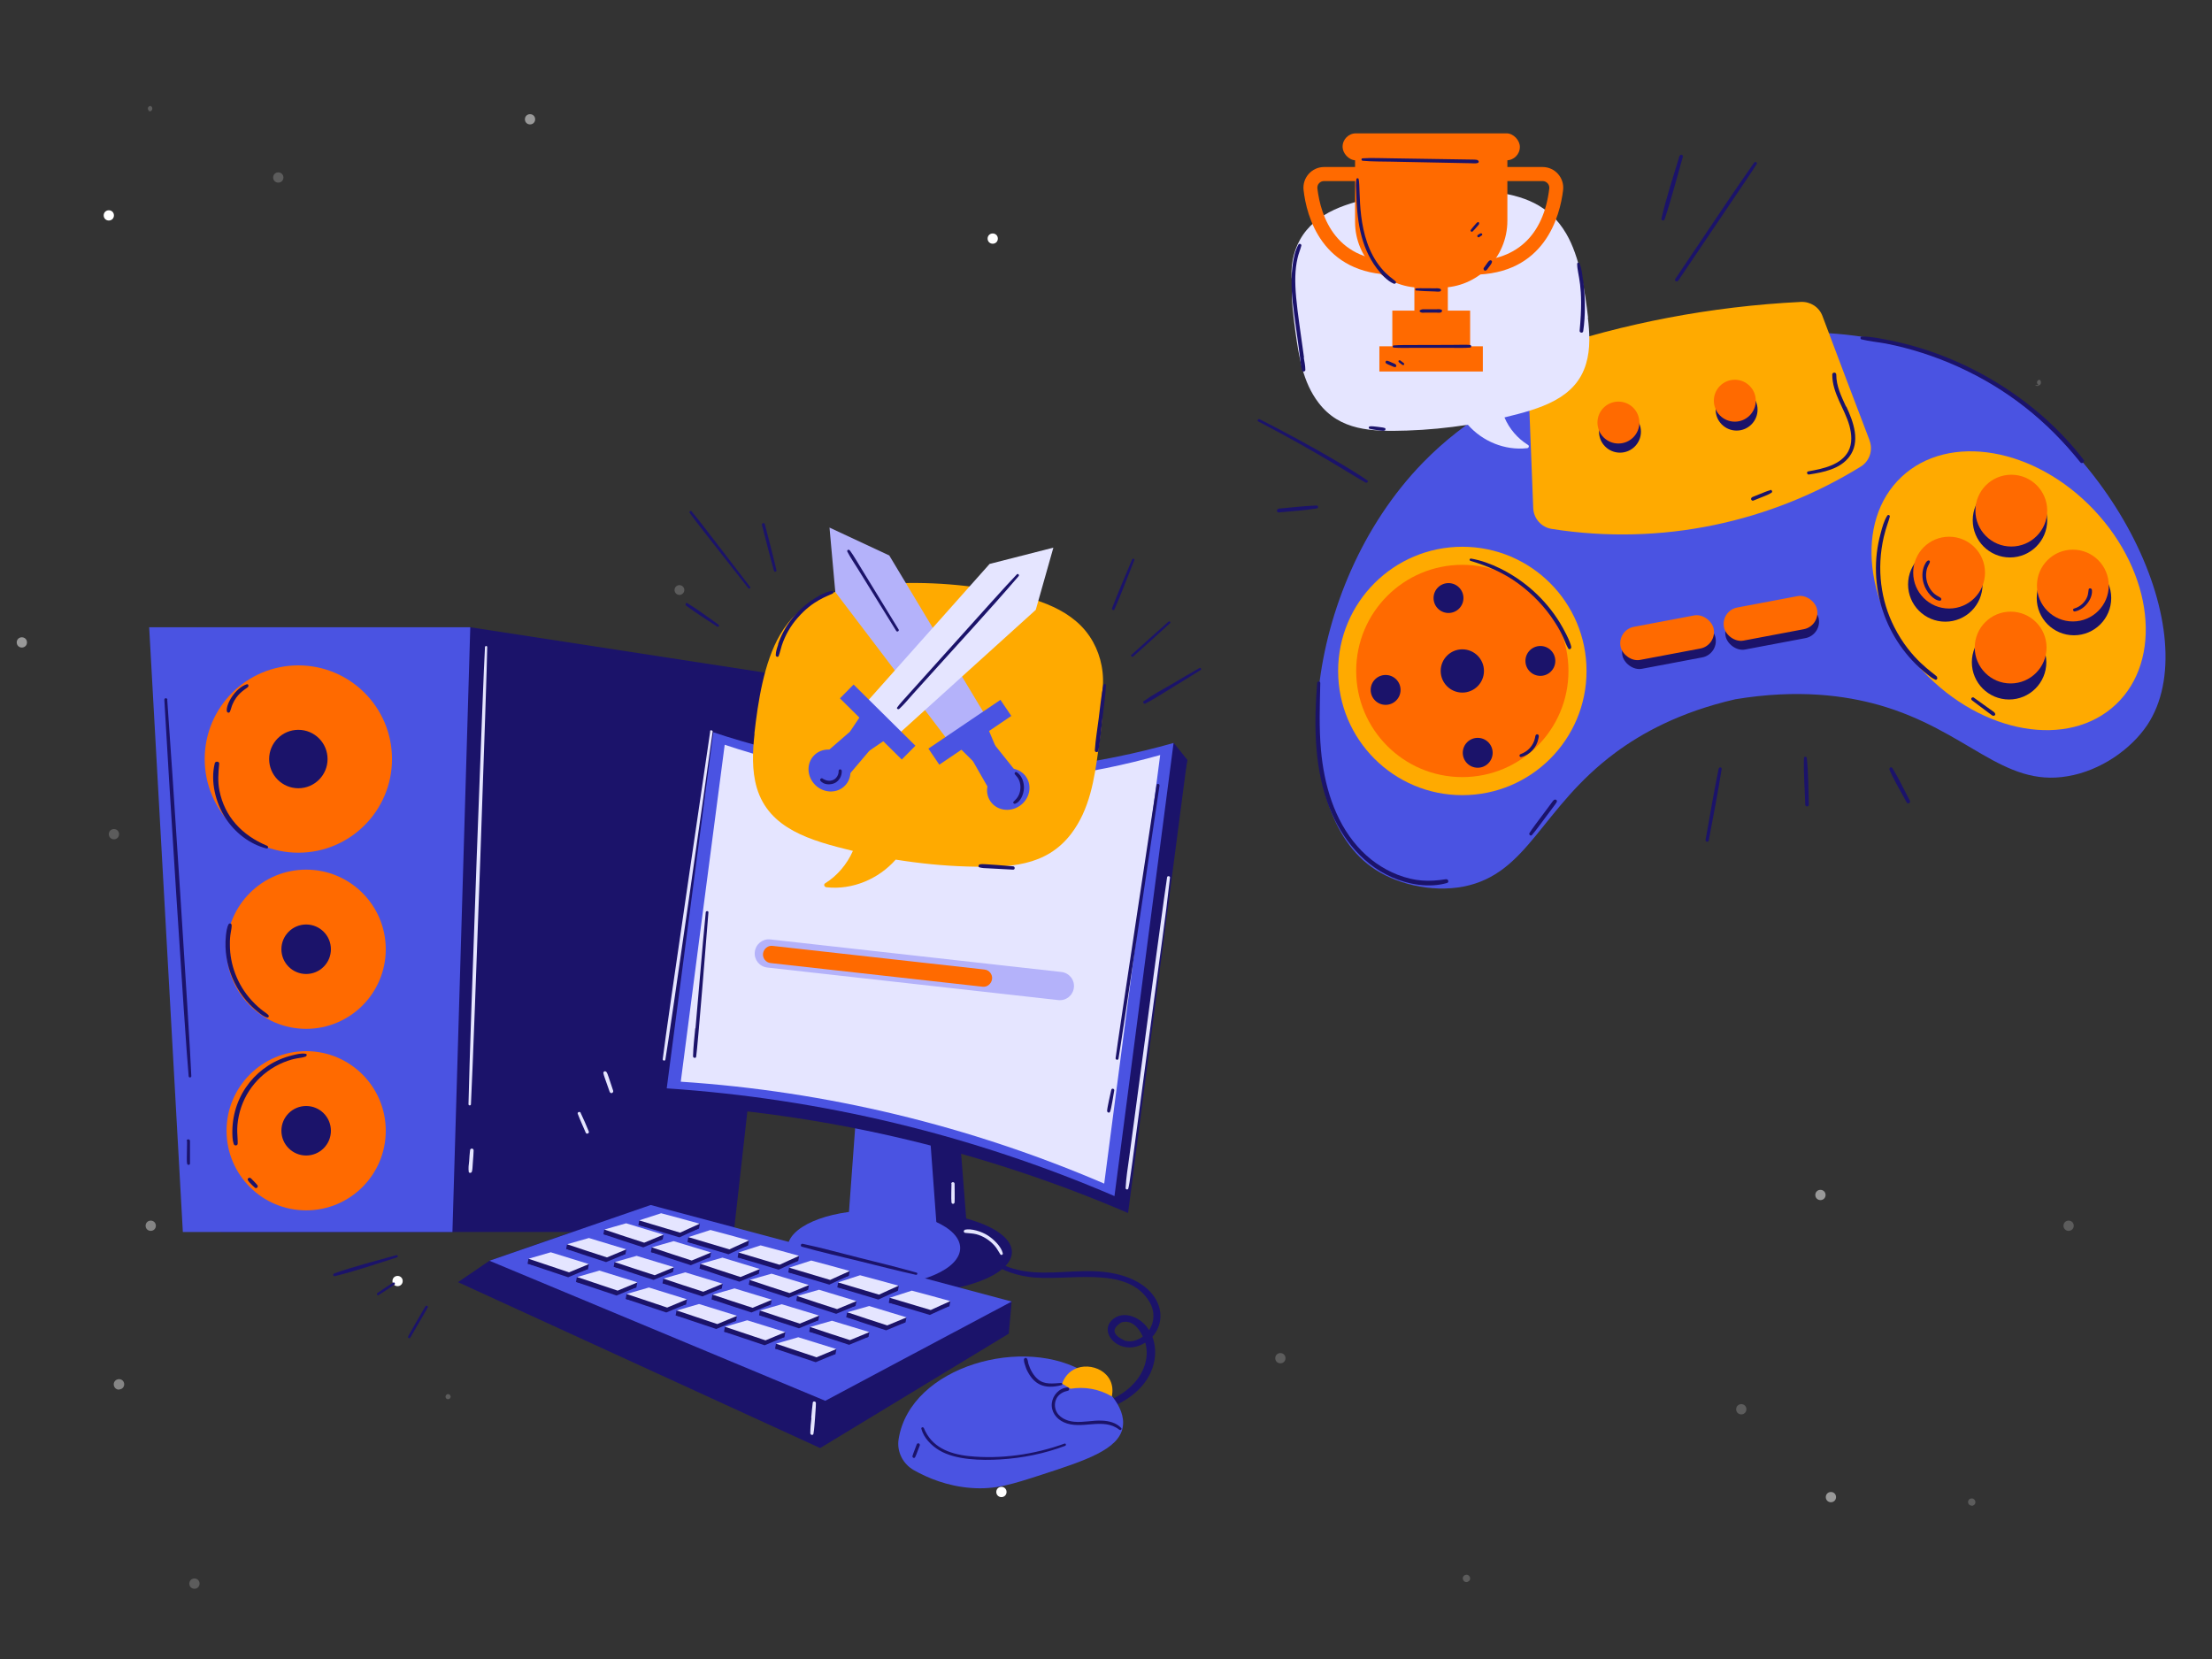 <?xml version="1.0" encoding="UTF-8"?>
<svg id="Layer_1" xmlns="http://www.w3.org/2000/svg" version="1.1" xmlns:xlink="http://www.w3.org/1999/xlink" viewBox="0 0 992 744">
  <rect x="0" y="0" width="992" height="744" fill="#333333" stroke="none"/>
  <!-- Generator: Adobe Illustrator 29.3.1, SVG Export Plug-In . SVG Version: 2.1.0 Build 151)  -->
  <defs>
    <style>
      .st0 {
        fill: #1b136a;
      }

      .st1, .st2, .st3, .st4, .st5 {
        fill: #fff;
      }

      .st6 {
        fill: #ff6a00;
      }

      .st7 {
        fill: none;
      }

      .st2 {
        opacity: .4;
      }

      .st2, .st3, .st4, .st5 {
        isolation: isolate;
      }

      .st8 {
        fill: #6e69f0;
      }

      .st9 {
        fill: #b4b2fa;
      }

      .st3 {
        opacity: .5;
      }

      .st10 {
        fill: #fa0;
      }

      .st11 {
        fill: #e5e5ff;
      }

      .st12 {
        fill: #4a53e2;
      }

      .st4 {
        opacity: .2;
      }

      .st13 {
        clip-path: url(#clippath);
      }

      .st5 {
        opacity: .1;
      }
    </style>
    <clipPath id="clippath">
      <rect class="st7" x="-32" y=".2" width="992" height="743"/>
    </clipPath>
  </defs>
  <g class="st13">
    <g>
      <path class="st3" d="M9.8,290.4c1.3,0,2.3-1,2.3-2.3h0c0-1.3-1-2.3-2.3-2.3-1.3,0-2.3,1-2.3,2.3,0,1.3,1,2.3,2.3,2.3h0ZM899.7,306.6c1.3,0,2.3-1,2.3-2.3h0c0-1.3-1-2.3-2.3-2.3h0c-1.3,0-2.3,1-2.3,2.3h0c0,1.3,1,2.3,2.3,2.3Z"/>
      <path class="st1" d="M445.2,109.3c1.3,0,2.3-1,2.3-2.3h0c0-1.3-1-2.3-2.3-2.3-1.3,0-2.3,1-2.3,2.3,0,1.3,1,2.3,2.3,2.3h0ZM178.3,576.8c1.3,0,2.3-1,2.3-2.3,0-1.3-1-2.3-2.3-2.3h0c-1.3,0-2.3,1-2.3,2.3h0c0,1.3,1,2.3,2.3,2.3ZM449.1,671.4c1.3,0,2.3-1,2.3-2.3,0-1.3-1-2.3-2.3-2.3h0c-1.3,0-2.3,1-2.3,2.3h0c0,1.3,1,2.3,2.3,2.3ZM48.8,98.9c1.3,0,2.3-1,2.3-2.3h0c0-1.3-1-2.3-2.3-2.3-1.3,0-2.3,1-2.3,2.3h0c0,1.3,1,2.3,2.3,2.3h0Z"/>
      <path class="st3" d="M237.7,55.8c1.3,0,2.3-1,2.3-2.3,0-1.3-1-2.3-2.3-2.3-1.3,0-2.3,1-2.3,2.3,0,1.3,1,2.3,2.3,2.3h0ZM816.4,538.2c1.3,0,2.3-1,2.3-2.3,0-1.3-1-2.3-2.3-2.3-1.3,0-2.3,1-2.3,2.3h0c0,1.3,1,2.3,2.3,2.3Z"/>
      <path class="st2" d="M67.6,552c1.3,0,2.3-1,2.3-2.3,0-1.3-1-2.3-2.3-2.3-1.3,0-2.3,1-2.3,2.3,0,1.3,1,2.3,2.3,2.3Z"/>
      <path class="st3" d="M821.1,673.7c1.3,0,2.3-1,2.3-2.3,0-1.3-1-2.3-2.3-2.3h0c-1.3,0-2.3,1-2.3,2.3h0c0,1.3,1,2.3,2.3,2.3Z"/>
      <path class="st4" d="M87.2,712.5c1.3,0,2.3-1,2.3-2.3h0c0-1.3-1-2.3-2.3-2.3-1.3,0-2.3,1-2.3,2.3,0,1.3,1,2.3,2.3,2.3h0ZM927.7,552c1.3,0,2.3-1,2.3-2.3,0-1.3-1-2.3-2.3-2.3-1.3,0-2.3,1-2.3,2.3,0,1.3,1,2.3,2.3,2.3ZM780.9,634.3c1.3,0,2.3-1,2.3-2.3h0c0-1.3-1-2.3-2.3-2.3-1.3,0-2.3,1-2.3,2.3,0,1.3,1,2.3,2.3,2.3h0ZM304.7,266.8c1.2,0,2.2-1,2.2-2.2,0-1.2-1-2.2-2.2-2.2-1.2,0-2.2,1-2.2,2.2,0,1.2,1,2.2,2.2,2.2ZM51.1,376.4c1.3,0,2.3-1,2.3-2.3,0-1.3-1-2.3-2.3-2.3h0c-1.3,0-2.3,1-2.3,2.3h0c0,1.3,1,2.3,2.3,2.3ZM66.5,49.9c.6.3,1.4,0,1.7-.7s0-1.4-.7-1.7c-.6,0-1.2.5-1.2,1.2,0,.6.5,1.2,1.2,1.2h-1ZM224.4,349.1c.6,0,1.1-.5,1.1-1.1s-.5-1.1-1.1-1.1h0c-.6,0-1.1.5-1.1,1.1,0,.6.5,1.1,1.1,1.1ZM200.9,627.5c.6,0,1.2-.5,1.2-1.1s-.5-1.2-1.1-1.2c0,0,0,0-.1,0-.6,0-1.1.6-1.1,1.2,0,.6.5,1.1,1.1,1.1ZM912.7,172.7c.6.6,1.6.5,2.2-.2.6-.6.5-1.6-.2-2.2-.6,0-1.2.5-1.2,1.2,0,.6.5,1.2,1.2,1.2h-2ZM124.8,81.9c1.3,0,2.3-1,2.3-2.3,0-1.3-1-2.3-2.3-2.3-1.3,0-2.3,1-2.3,2.3,0,1.3,1,2.3,2.3,2.3ZM657.6,709.5c.9,0,1.7-.7,1.7-1.6,0-.9-.7-1.7-1.6-1.7,0,0,0,0,0,0-.9,0-1.7.7-1.7,1.6,0,.9.7,1.7,1.6,1.7,0,0,0,0,0,0ZM884.2,675.3c.9,0,1.7-.7,1.7-1.6,0-.9-.7-1.7-1.6-1.7,0,0,0,0-.1,0-.9,0-1.6.7-1.6,1.6s.7,1.6,1.6,1.6Z"/>
      <path class="st2" d="M53.4,623.1c1.3,0,2.3-1,2.3-2.3h0c0-1.3-1-2.3-2.3-2.3-1.3,0-2.4,1-2.4,2.3,0,1.3,1,2.4,2.3,2.4,0,0,0,0,.1,0h0Z"/>
      <path class="st4" d="M574.2,611.4c1.3,0,2.3-1,2.3-2.3,0-1.3-1-2.3-2.3-2.3h0c-1.3,0-2.3,1-2.3,2.3h0c0,1.3,1,2.3,2.3,2.3Z"/>
      <path class="st5" d="M354.1,629.6c2.4,0,4.4-2,4.4-4.4,0-2.4-2-4.4-4.4-4.4-2.4,0-4.4,2-4.4,4.4,0,2.4,2,4.4,4.4,4.4Z"/>
      <path class="st3" d="M157.7,317c1.3,0,2.3-1,2.3-2.3,0-1.3-1-2.3-2.3-2.3-1.3,0-2.3,1-2.3,2.3,0,1.3,1,2.3,2.3,2.3Z"/>
      <path class="st4" d="M385.6,532.3c.8.6,1.9.3,2.5-.5s.3-1.9-.5-2.5c-.8,0-1.5.7-1.5,1.5,0,.8.7,1.5,1.5,1.5h-2Z"/>
      <path class="st8" d="M-32-583.2"/>
    </g>
  </g>
  <g>
    <polygon class="st0" points="357 303.8 329.1 552.5 99.1 552.5 88.8 281.3 210.9 281.3 357 303.8"/>
    <polygon class="st12" points="202.9 552.5 210.9 281.3 66.9 281.3 82 552.5 202.9 552.5"/>
    <path class="st0" d="M430.6,550.1c5.1,11.9,16.5,20.5,30.5,22.5,16.9,2.5,44.4-5.9,54.5,11.4,2.3,4,2.3,8.7-.3,12.5-.4-.6-.8-1.2-1.2-1.7-3.3-4.1-10.3-7.3-15.2-3-6.8,6,3.9,17.2,14.7,10.3,3,10.1-4.1,24.2-25.2,28.8-10,2.2-19.8.4-29.7,1.8-1.1.1-1,1.7,0,1.9,11.1,2.5,25.9,1.3,36.6-2.4,8.9-3,17-8.5,20.7-16.6,2.3-5,2.8-10.9.8-16.1,8.9-10,1.8-28.3-25.9-29.4-12-.5-24.6,2.3-36.3-1.1-10.4-3-18.7-10.2-23-19.2-.2-.5-1.1-.1-.9.3h0ZM512.5,599.4c-.9.7-1.9,1.2-3,1.6-1.5.6-3.2.7-4.9.3-5.7-2.6-6.3-5.3-1.8-8.2,4.6-1.5,7.9,2.3,9.7,6.3h0Z"/>
    <polygon class="st0" points="389.8 562.9 434.6 562.9 428.3 482.8 396.2 482.8 389.8 562.9"/>
    <ellipse class="st0" cx="403.5" cy="561.5" rx="50.3" ry="18.7"/>
    <polygon class="st12" points="379.3 562.9 421 562.9 415.1 482.8 385.2 482.8 379.3 562.9"/>
    <ellipse class="st12" cx="391.9" cy="559.7" rx="38.7" ry="16.9"/>
    <path class="st0" d="M305.2,495.7c69.2,4.6,137,20.9,200.7,48.3,8.8-67.7,17.7-135.5,26.5-203.2-67.9,19.2-139.5,17.5-206.4-4.8-7,53.2-13.9,106.5-20.9,159.7Z"/>
    <path class="st0" d="M453.7,583.7l-169.8-40.8c-21.5,7.5-42.9,15-64.4,22.5-4.7,3.2-9.4,6.4-14.1,9.6,54.1,24.8,108.3,49.6,162.4,74.4,28.2-17.1,56.4-34.2,84.6-51.3.4-4.8.9-9.7,1.3-14.5Z"/>
    <path class="st12" d="M453.7,583.7c-27.9,14.8-55.8,29.7-83.6,44.5-50.2-20.9-100.4-41.9-150.6-62.8,24.1-8.3,48.2-16.7,72.3-25,54,14.4,107.9,28.9,161.9,43.3h0Z"/>
    <path class="st0" d="M425.8,585.7c-5.8-1.6-11.5-3.2-17.3-4.7-3.3,1.1-6.6,2.1-9.9,3.2,6.1,1.8,12.3,3.7,18.4,5.5,2.9-1.3,5.8-2.7,8.8-4Z"/>
    <path class="st0" d="M425.8,585.7l.4-2.2c-19.8-.4-13.7,0-27.2-1.5l-.4,2.2c17.1,3.9,12.9,2.8,18.2,4.6l9-3.1Z"/>
    <path class="st11" d="M426.2,583.5c-5.8-1.6-11.5-3.2-17.3-4.7-3.3,1.1-6.6,2.1-9.9,3.2,6.1,1.8,12.3,3.7,18.4,5.5,2.9-1.3,5.8-2.7,8.8-4Z"/>
    <path class="st0" d="M402.7,578.8c-5.8-1.6-11.5-3.2-17.3-4.7-3.3,1.1-6.6,2.1-9.9,3.2,6.1,1.8,12.3,3.7,18.4,5.5,2.9-1.3,5.8-2.7,8.8-4Z"/>
    <path class="st0" d="M402.7,578.8l.4-2.2c-19.8-.4-13.7,0-27.2-1.5l-.4,2.2c17.1,3.9,12.9,2.8,18.2,4.6l9-3.1Z"/>
    <path class="st11" d="M403,576.6c-5.8-1.6-11.5-3.2-17.3-4.7-3.3,1.1-6.6,2.1-9.9,3.2,6.1,1.8,12.3,3.7,18.4,5.5,2.9-1.3,5.8-2.7,8.8-4Z"/>
    <path class="st0" d="M380.7,572.1c-5.8-1.6-11.5-3.2-17.3-4.7-3.3,1.1-6.6,2.1-9.9,3.2,6.1,1.8,12.3,3.7,18.4,5.5,2.9-1.3,5.8-2.7,8.8-4Z"/>
    <path class="st0" d="M380.7,572.1l.4-2.2c-19.8-.4-13.7,0-27.2-1.5l-.4,2.2c17.1,3.9,12.9,2.8,18.2,4.6l9-3.1Z"/>
    <path class="st11" d="M381.1,570c-5.8-1.6-11.5-3.2-17.3-4.7-3.3,1.1-6.6,2.1-9.9,3.2,6.1,1.8,12.3,3.7,18.4,5.5,2.9-1.3,5.8-2.7,8.8-4Z"/>
    <path class="st0" d="M358,565.4c-5.8-1.6-11.5-3.2-17.3-4.7-3.3,1.1-6.6,2.1-9.9,3.2,6.1,1.8,12.3,3.7,18.4,5.5,2.9-1.3,5.8-2.7,8.8-4Z"/>
    <path class="st0" d="M358,565.4l.4-2.2c-19.8-.4-13.7,0-27.2-1.5l-.4,2.2c17.1,3.9,12.9,2.8,18.2,4.6l9-3.1Z"/>
    <path class="st11" d="M358.4,563.2c-5.8-1.6-11.5-3.2-17.3-4.7-3.3,1.1-6.6,2.1-9.9,3.2,6.1,1.8,12.3,3.7,18.4,5.5,2.9-1.3,5.8-2.7,8.8-4Z"/>
    <path class="st0" d="M335.5,558.5c-5.8-1.6-11.5-3.2-17.3-4.7-3.3,1.1-6.6,2.1-9.9,3.2,6.1,1.8,12.3,3.7,18.4,5.5,2.9-1.3,5.8-2.7,8.8-4Z"/>
    <path class="st0" d="M335.5,558.5l.4-2.2c-19.8-.4-13.7,0-27.2-1.5l-.4,2.2c17.1,3.9,12.9,2.8,18.2,4.6l9-3.1Z"/>
    <path class="st11" d="M335.9,556.3c-5.8-1.6-11.5-3.2-17.3-4.7-3.3,1.1-6.6,2.1-9.9,3.2,6.1,1.8,12.3,3.7,18.4,5.5,2.9-1.3,5.8-2.7,8.8-4Z"/>
    <path class="st0" d="M313.5,550.9c-5.8-1.6-11.5-3.2-17.3-4.7-3.3,1.1-6.6,2.1-9.9,3.2,6.1,1.8,12.3,3.7,18.4,5.5,2.9-1.3,5.8-2.7,8.8-4Z"/>
    <path class="st0" d="M313.5,550.9l.4-2.2c-19.8-.4-13.7,0-27.2-1.5l-.4,2.2c17.1,3.9,12.9,2.8,18.2,4.6l9-3.1Z"/>
    <path class="st11" d="M313.8,548.8c-5.8-1.6-11.5-3.2-17.3-4.7-3.3,1.1-6.6,2.1-9.9,3.2,6.1,1.8,12.3,3.7,18.4,5.5,2.9-1.3,5.8-2.7,8.8-4Z"/>
    <path class="st0" d="M406.1,593c-5.6-1.7-11.2-3.4-16.8-5.1-3.3.9-6.5,1.9-9.8,2.8,6,2,11.9,4,17.9,5.9,2.9-1.2,5.8-2.4,8.7-3.6Z"/>
    <path class="st0" d="M406.1,593l.4-2.1c-19.4-.9-13.3-.4-26.6-2.3l-.4,2.1c16.6,4.3,12.6,3.1,17.7,5l8.9-2.7h0Z"/>
    <path class="st11" d="M406.6,590.8c-5.6-1.7-11.2-3.4-16.8-5.1-3.3.9-6.5,1.9-9.8,2.8,6,2,11.9,4,17.9,5.9,2.9-1.2,5.8-2.4,8.7-3.6h0Z"/>
    <path class="st0" d="M383.7,585.6c-5.6-1.7-11.2-3.4-16.8-5.1-3.3.9-6.5,1.9-9.8,2.8,6,2,11.9,4,17.9,5.9,2.9-1.2,5.8-2.4,8.7-3.6h0Z"/>
    <path class="st0" d="M383.7,585.6l.4-2.1c-19.4-.9-13.3-.4-26.6-2.3l-.4,2.1c16.6,4.3,12.6,3.1,17.7,5l8.9-2.7h0Z"/>
    <path class="st11" d="M384.1,583.5c-5.6-1.7-11.2-3.4-16.8-5.1-3.3.9-6.5,1.9-9.8,2.8,6,2,11.9,4,17.9,5.9,2.9-1.2,5.8-2.4,8.7-3.6h0Z"/>
    <path class="st0" d="M362.4,578.4c-5.6-1.7-11.2-3.4-16.8-5.1-3.3.9-6.5,1.9-9.8,2.8,6,2,11.9,4,17.9,5.9,2.9-1.2,5.8-2.4,8.7-3.6h0Z"/>
    <path class="st0" d="M362.4,578.4l.4-2.1c-19.4-.9-13.3-.4-26.6-2.3l-.4,2.1c16.6,4.3,12.6,3.1,17.7,5l8.9-2.7h0Z"/>
    <path class="st11" d="M362.8,576.3c-5.6-1.7-11.2-3.4-16.8-5.1-3.3.9-6.5,1.9-9.8,2.8,6,2,11.9,4,17.9,5.9,2.9-1.2,5.8-2.4,8.7-3.6h0Z"/>
    <path class="st0" d="M340.3,571.2c-5.6-1.7-11.2-3.4-16.8-5.1-3.3.9-6.5,1.9-9.8,2.8,6,2,11.9,4,17.9,5.9,2.9-1.2,5.8-2.4,8.7-3.6h0Z"/>
    <path class="st0" d="M340.3,571.2l.4-2.1c-19.4-.9-13.3-.4-26.6-2.3l-.4,2.1c16.6,4.3,12.6,3.1,17.7,5l8.9-2.7h0Z"/>
    <path class="st11" d="M340.8,569.1c-5.6-1.7-11.2-3.4-16.8-5.1-3.3.9-6.5,1.9-9.8,2.8,6,2,11.9,4,17.9,5.9,2.9-1.2,5.8-2.4,8.7-3.6h0Z"/>
    <path class="st0" d="M318.5,563.8c-5.6-1.7-11.2-3.4-16.8-5.1-3.3.9-6.5,1.9-9.8,2.8,6,2,11.9,4,17.9,5.9,2.9-1.2,5.8-2.4,8.7-3.6Z"/>
    <path class="st0" d="M318.5,563.8l.4-2.1c-19.4-.9-13.3-.4-26.6-2.3l-.4,2.1c16.6,4.3,12.6,3.1,17.7,5l8.9-2.7Z"/>
    <path class="st11" d="M318.9,561.7c-5.6-1.7-11.2-3.4-16.8-5.1-3.3.9-6.5,1.9-9.8,2.8,6,2,11.9,4,17.9,5.9,2.9-1.2,5.8-2.4,8.7-3.6Z"/>
    <path class="st0" d="M297.2,555.8c-5.6-1.7-11.2-3.4-16.8-5.1-3.3.9-6.5,1.9-9.8,2.8,6,2,11.9,4,17.9,5.9,2.9-1.2,5.8-2.4,8.7-3.6Z"/>
    <path class="st0" d="M297.2,555.8l.4-2.1c-19.4-.9-13.3-.4-26.6-2.3l-.4,2.1c16.6,4.3,12.6,3.1,17.7,5l8.9-2.7Z"/>
    <path class="st11" d="M297.6,553.7c-5.6-1.7-11.2-3.4-16.8-5.1-3.3.9-6.5,1.9-9.8,2.8,6,2,11.9,4,17.9,5.9,2.9-1.2,5.8-2.4,8.7-3.6Z"/>
    <path class="st0" d="M389.5,599.5c-5.6-1.7-11.2-3.4-16.8-5.1-3.3.9-6.5,1.9-9.8,2.8,6,2,11.9,4,17.9,5.9,2.9-1.2,5.8-2.4,8.7-3.6Z"/>
    <path class="st0" d="M389.5,599.5l.4-2.1c-19.4-.9-13.3-.4-26.6-2.3l-.4,2.1c16.6,4.3,12.6,3.1,17.7,5l8.9-2.7h0Z"/>
    <path class="st11" d="M389.9,597.4c-5.6-1.7-11.2-3.4-16.8-5.1-3.3.9-6.5,1.9-9.8,2.8,6,2,11.9,4,17.9,5.9,2.9-1.2,5.8-2.4,8.7-3.6h0Z"/>
    <path class="st0" d="M367,592.1c-5.6-1.7-11.2-3.4-16.8-5.1-3.3.9-6.5,1.9-9.8,2.8,6,2,11.9,4,17.9,5.9,2.9-1.2,5.8-2.4,8.7-3.6h0Z"/>
    <path class="st0" d="M367,592.1l.4-2.1c-19.4-.9-13.3-.4-26.6-2.3l-.4,2.1c16.6,4.3,12.6,3.1,17.7,5l8.9-2.7h0Z"/>
    <path class="st11" d="M367.4,590c-5.6-1.7-11.2-3.4-16.8-5.1-3.3.9-6.5,1.9-9.8,2.8,6,2,11.9,4,17.9,5.9,2.9-1.2,5.8-2.4,8.7-3.6h0Z"/>
    <path class="st0" d="M345.7,585c-5.6-1.7-11.2-3.4-16.8-5.1-3.3.9-6.5,1.9-9.8,2.8,6,2,11.9,4,17.9,5.9,2.9-1.2,5.8-2.4,8.7-3.6h0Z"/>
    <path class="st0" d="M345.7,585l.4-2.1c-19.4-.9-13.3-.4-26.6-2.3l-.4,2.1c16.6,4.3,12.6,3.1,17.7,5l8.9-2.7h0Z"/>
    <path class="st11" d="M346.2,582.9c-5.6-1.7-11.2-3.4-16.8-5.1-3.3.9-6.5,1.9-9.8,2.8,6,2,11.9,4,17.9,5.9,2.9-1.2,5.8-2.4,8.7-3.6h0Z"/>
    <path class="st0" d="M323.7,577.8c-5.6-1.7-11.2-3.4-16.8-5.1-3.3.9-6.5,1.9-9.8,2.8,6,2,11.9,4,17.9,5.9,2.9-1.2,5.8-2.4,8.7-3.6Z"/>
    <path class="st0" d="M323.7,577.8l.4-2.1c-19.4-.9-13.3-.4-26.6-2.3l-.4,2.1c16.6,4.3,12.6,3.1,17.7,5l8.9-2.7Z"/>
    <path class="st11" d="M324.1,575.7c-5.6-1.7-11.2-3.4-16.8-5.1-3.3.9-6.5,1.9-9.8,2.8,6,2,11.9,4,17.9,5.9,2.9-1.2,5.8-2.4,8.7-3.6Z"/>
    <path class="st0" d="M301.8,570.4c-5.6-1.7-11.2-3.4-16.8-5.1-3.3.9-6.5,1.9-9.8,2.8,6,2,11.9,4,17.9,5.9,2.9-1.2,5.8-2.4,8.7-3.6Z"/>
    <path class="st0" d="M301.8,570.4l.4-2.1c-19.4-.9-13.3-.4-26.6-2.3l-.4,2.1c16.6,4.3,12.6,3.1,17.7,5l8.9-2.7Z"/>
    <path class="st11" d="M302.3,568.3c-5.6-1.7-11.2-3.4-16.8-5.1-3.3.9-6.5,1.9-9.8,2.8,6,2,11.9,4,17.9,5.9,2.9-1.2,5.8-2.4,8.7-3.6Z"/>
    <path class="st0" d="M280.5,562.4c-5.6-1.7-11.2-3.4-16.8-5.1-3.3.9-6.5,1.9-9.8,2.8,6,2,11.9,4,17.9,5.9,2.9-1.2,5.8-2.4,8.7-3.6Z"/>
    <path class="st0" d="M280.5,562.4l.4-2.1c-19.4-.9-13.3-.4-26.6-2.3l-.4,2.1c16.6,4.3,12.6,3.1,17.7,5l8.9-2.7Z"/>
    <path class="st11" d="M280.9,560.3c-5.6-1.7-11.2-3.4-16.8-5.1-3.3.9-6.5,1.9-9.8,2.8,6,2,11.9,4,17.9,5.9,2.9-1.2,5.8-2.4,8.7-3.6Z"/>
    <path class="st0" d="M374.7,607.2c-5.7-1.8-11.4-3.5-17.1-5.3-3.3,1-6.7,1.9-10,2.9,6.1,2,12.1,4.1,18.2,6.1,3-1.2,5.9-2.5,8.9-3.7Z"/>
    <path class="st0" d="M374.7,607.2l.4-2.2c-19.8-.9-13.6-.4-27.1-2.4l-.4,2.2c16.9,4.4,12.8,3.2,18.1,5.2l9.1-2.8Z"/>
    <path class="st11" d="M375.1,605c-5.7-1.8-11.4-3.5-17.1-5.3-3.3,1-6.7,1.9-10,2.9,6.1,2,12.1,4.1,18.2,6.1,3-1.2,5.9-2.5,8.9-3.7Z"/>
    <path class="st0" d="M351.8,599.6c-5.7-1.8-11.4-3.5-17.1-5.3-3.3,1-6.7,1.9-10,2.9,6.1,2,12.1,4.1,18.2,6.1,3-1.2,5.9-2.5,8.9-3.7Z"/>
    <path class="st0" d="M351.8,599.6l.4-2.2c-19.8-.9-13.6-.4-27.1-2.4l-.4,2.2c16.9,4.4,12.8,3.2,18.1,5.2l9.1-2.8Z"/>
    <path class="st11" d="M352.2,597.4c-5.7-1.8-11.4-3.5-17.1-5.3-3.3,1-6.7,1.9-10,2.9,6.1,2,12.1,4.1,18.2,6.1,3-1.2,5.9-2.5,8.9-3.7Z"/>
    <path class="st0" d="M330.1,592.3c-5.7-1.8-11.4-3.5-17.1-5.3-3.3,1-6.7,1.9-10,2.9,6.1,2,12.1,4.1,18.2,6.1,3-1.2,5.9-2.5,8.9-3.7Z"/>
    <path class="st0" d="M330.1,592.3l.4-2.2c-19.8-.9-13.6-.4-27.1-2.4l-.4,2.2c16.9,4.4,12.8,3.2,18.1,5.2l9.1-2.8h0Z"/>
    <path class="st11" d="M330.6,590.1c-5.7-1.8-11.4-3.5-17.1-5.3-3.3,1-6.7,1.9-10,2.9,6.1,2,12.1,4.1,18.2,6.1,3-1.2,5.9-2.5,8.9-3.7Z"/>
    <path class="st0" d="M307.7,584.9c-5.7-1.8-11.4-3.5-17.1-5.3-3.3,1-6.7,1.9-10,2.9,6.1,2,12.1,4.1,18.2,6.1,3-1.2,5.9-2.5,8.9-3.7Z"/>
    <path class="st0" d="M307.7,584.9l.4-2.2c-19.8-.9-13.6-.4-27.1-2.4l-.4,2.2c16.9,4.4,12.8,3.2,18.1,5.2l9.1-2.8h0Z"/>
    <path class="st11" d="M308.1,582.7c-5.7-1.8-11.4-3.5-17.1-5.3-3.3,1-6.7,1.9-10,2.9,6.1,2,12.1,4.1,18.2,6.1,3-1.2,5.9-2.5,8.9-3.7Z"/>
    <path class="st0" d="M285.4,577.3c-5.7-1.8-11.4-3.5-17.1-5.3-3.3,1-6.7,1.9-10,2.9,6.1,2,12.1,4.1,18.2,6.1,3-1.2,5.9-2.5,8.9-3.7h0Z"/>
    <path class="st0" d="M285.4,577.3l.4-2.2c-19.8-.9-13.6-.4-27.1-2.4l-.4,2.2c16.9,4.4,12.8,3.2,18.1,5.2l9.1-2.8Z"/>
    <path class="st11" d="M285.9,575.1c-5.7-1.8-11.4-3.5-17.1-5.3-3.3,1-6.7,1.9-10,2.9,6.1,2,12.1,4.1,18.2,6.1,3-1.2,5.9-2.5,8.9-3.7h0Z"/>
    <path class="st0" d="M263.7,569.1c-5.7-1.8-11.4-3.5-17.1-5.3-3.3,1-6.7,1.9-10,2.9,6.1,2,12.1,4.1,18.2,6.1,3-1.2,5.9-2.5,8.9-3.7h0Z"/>
    <path class="st0" d="M263.7,569.1l.4-2.2c-19.8-.9-13.6-.4-27.1-2.4l-.4,2.2c16.9,4.4,12.8,3.2,18.1,5.2l9.1-2.8Z"/>
    <path class="st11" d="M264.1,566.9c-5.7-1.8-11.4-3.5-17.1-5.3-3.3,1-6.7,1.9-10,2.9,6.1,2,12.1,4.1,18.2,6.1,3-1.2,5.9-2.5,8.9-3.7Z"/>
    <polygon class="st0" points="532.5 340.8 526.4 333.2 512.8 358.4 526.4 372.3 532.5 340.8"/>
    <polygon class="st0" points="305.2 495.7 299.1 488.1 315.2 472.9 327.5 484.3 305.2 495.7"/>
    <path class="st12" d="M299.1,488.1c69.2,4.6,137,20.9,200.7,48.3,8.8-67.7,17.7-135.5,26.5-203.2-67.9,19.2-139.5,17.5-206.4-4.8-7,53.2-13.9,106.5-20.9,159.7h0Z"/>
    <path class="st11" d="M305.3,485.1c65.4,4.3,129.6,19.8,189.9,45.7,8.4-64.1,16.7-128.2,25.1-192.2-64.2,18.1-132,16.6-195.3-4.6-6.6,50.4-13.2,100.8-19.7,151.1h0Z"/>
    <circle class="st6" cx="133.8" cy="340.4" r="42"/>
    <circle class="st0" cx="133.8" cy="340.4" r="13.1"/>
    <circle class="st6" cx="137.3" cy="425.7" r="35.7"/>
    <circle class="st0" cx="137.3" cy="425.7" r="11.1"/>
    <circle class="st6" cx="137.3" cy="507.1" r="35.7"/>
    <circle class="st0" cx="137.3" cy="507.1" r="11.1"/>
    <path class="st9" d="M474.6,448.5l-130.5-14.6c-3.5-.4-6-3.5-5.6-7s3.5-6,7-5.6l130.5,14.6c3.5.4,6,3.5,5.6,7-.4,3.5-3.5,6-7,5.6Z"/>
    <path class="st6" d="M440.6,442.5l-95-10.6c-2.1-.2-3.7-2.2-3.4-4.3s2.2-3.7,4.3-3.4l95,10.6c2.1.2,3.7,2.2,3.4,4.3s-2.2,3.7-4.3,3.4Z"/>
    <path class="st12" d="M503.5,640c1.7-9.4-8.9-19.4-16.2-24.1-27.4-17.5-79.1-3.4-84.3,29.5-.9,5.6,1.9,11.1,6.8,13.9,6.2,3.5,15,7.2,25.8,8,10.8.8,18.4-1.7,31.4-5.9,19.7-6.4,34.7-11.3,36.5-21.3Z"/>
    <path class="st10" d="M498.6,626.3c2.3-11-9.6-16-16.9-12.2-3.5,1.8-4.9,5.1-5.4,6.4,1.3.8,2.5,1.5,3.8,2.3,6.2-1,12.7,0,18.6,3.5Z"/>
    <path class="st0" d="M459.3,609.4c.2-.5.9-.6,1.2-.2.5.7.5,1.7.7,2.4.8,2.6,2.2,5.2,4.2,6.9,3,2.6,6.9,1.9,10.5,1.7.6,0,.7.9.1,1-7.7,2-12.2-.4-15.2-6.2-.5-.9-.8-1.8-1.1-2.8-.3-.9-.7-2.1-.4-3Z"/>
    <path class="st0" d="M471.7,629.3c.4-3.6,3.3-6.8,7-7.1.9,0,1.1,1.3.2,1.5-1.9.4-3.5,1.2-4.7,2.8-1.1,1.6-1.4,3.7-.8,5.6,1.1,3.5,4.9,5.2,8.3,5.5,4.2.4,8.3-.7,12.4-.5,3.1.1,6.5.9,8.7,3.3.5.5-.2,1.2-.8.8-7.4-5.8-17,.3-25-3.4-3.3-1.5-5.7-4.7-5.3-8.5Z"/>
    <path class="st0" d="M414.3,640.4c3.4,8.4,11,11.6,20.1,12.6,14.3,1.5,29.5-.7,43-5.6.6-.2.9.7.3,1-9.3,3.5-19.1,5.5-29.1,6.1-8.5.5-20.1.3-27.4-4.1-3.5-2.1-6.9-5.5-8-9.6-.2-.8.9-1,1.1-.3Z"/>
    <path class="st0" d="M409.2,653c.2-.8.3-.9,1.9-5.2.1-.4.5-.6.9-.5.3,0,.6.5.5.9-1.7,4.5-1.7,4.5-2.1,5.3-.4.7-1.3.2-1.2-.5Z"/>
    <path class="st0" d="M360,557.8c8.6,1.8,17,4.2,25.5,6.3,8.5,2.1,17,4.2,25.5,6.6.7.2.4,1.2-.3,1-8.6-1.9-17-4.1-25.6-6.2-8.5-2.1-17.1-4-25.5-6.4-.8-.2-.5-1.5.4-1.3Z"/>
    <path class="st10" d="M338.3,329.1c1.6-14.2,4.3-32.1,11.5-44.4,8.9-15.3,22.7-20.3,40.2-22.2,18-2,38.4-1.2,58.3,2.6,16.5,3.2,33.8,8.1,41.9,22.8,3.6,6.5,5.3,14.5,4.1,22.8.7,8.5-.5,16.9-1.7,25.4-1.8,13.3-3.9,26.9-12.2,37.8-11.3,14.8-28,15.3-46.5,14.7-10.8-.3-21.6-1.4-32.2-3.1-7.7,8.7-19.4,13.7-31.1,12.4-.9-.1-1.4-1.3-.5-1.8,5.3-3.3,9.7-8.4,12.4-14.5-18.9-4.6-37.6-9.8-43.1-28.3-2.3-7.9-1.9-16.3-1-24.4h0Z"/>
    <path class="st9" d="M426.8,334.1l16.4-11.1-44.4-73.9c-8.9-4.2-17.9-8.3-26.8-12.5.9,9.6,1.7,19.3,2.6,28.9,17.4,22.9,34.8,45.8,52.1,68.6h0Z"/>
    <rect class="st12" x="415.5" y="324.1" width="39" height="8.7" transform="translate(-109.4 300.3) rotate(-34.1)"/>
    <polygon class="st12" points="436.4 341.4 446.4 334.6 441.9 323.9 428.1 333.2 436.4 341.4"/>
    <polygon class="st12" points="443.4 353.7 455.3 345.6 443.4 330.7 433.9 337.1 443.4 353.7"/>
    <ellipse class="st12" cx="452.1" cy="353.9" rx="9.7" ry="9.1" transform="translate(-120.6 314.3) rotate(-34.1)"/>
    <path class="st11" d="M400.6,331.3l-14.1-14,57.3-64.4c9.5-2.4,19.1-4.9,28.6-7.3-2.6,9.3-5.3,18.6-7.9,27.9-21.3,19.3-42.6,38.5-63.9,57.8Z"/>
    <rect class="st12" x="389.3" y="304.8" width="8.7" height="39" transform="translate(-113.8 375.5) rotate(-45.3)"/>
    <polygon class="st12" points="389.8 336.7 381.2 328.1 387.6 318.5 399.4 330.2 389.8 336.7"/>
    <polygon class="st12" points="380.7 347.5 370.5 337.4 384.9 324.9 393 333 380.7 347.5"/>
    <ellipse class="st12" cx="372" cy="346" rx="9.1" ry="9.7" transform="translate(-135.6 366.6) rotate(-45.3)"/>
    <path class="st0" d="M518.7,352c.1-.8,1.4-.5,1.3.3,0,.1-17.6,118.5-18.4,122.5-.1.7-1.3.6-1.3-.2.5-4.9,19.6-130.7,18.4-122.7h0Z"/>
    <path class="st0" d="M498.4,488.7c.2-.8,1.4-.5,1.3.3-.4,2.2-1.3,8.3-1.9,9.6-.3.7-1.3.3-1.3-.4,0-1.3,1.6-8.2,1.9-9.6Z"/>
    <path class="st0" d="M311.9,461.2c4.2-48.8,3.2-37.1,4.6-52,0-.8,1.3-.8,1.2,0-.7,9-4.8,60.2-5.5,64.7-.1.8-1.4.6-1.4-.2.1-4.2.6-8.4,1-12.6Z"/>
    <path class="st0" d="M348.9,289c2.6-7.7,7.7-14.7,14.9-19.6,2.6-1.8,5.9-3.8,9.1-4.4.7-.1,1.2.8.5,1.2-2.1,1.1-8.9,3-15.7,10.9-3.1,3.5-5.6,7.8-7.1,12.4-.5,1.5-.8,3.2-1.4,4.7-.3.7-1.3.3-1.3-.4,0-1.6.6-3.3,1.1-4.8Z"/>
    <path class="st0" d="M492.8,321.6c.6-4.8,1.1-9.7,2-14.4.1-.7,1.3-.5,1.2.2-.3,4.9-1,9.8-1.6,14.8-.6,4.8-.9,9.7-1.8,14.5-.2.9-1.7.7-1.6-.2.3-4.9,1.2-9.9,1.8-14.8h0Z"/>
    <path class="st0" d="M402.4,317.2c1.3-1.8,1.6-2,10.2-11.6,32.9-36.6,37.6-41.9,43.4-48,.5-.6,1.3.3.8.8-13.4,15.6-24.9,27.9-47.5,53-2,2.2-3.8,4.5-6,6.5-.5.4-1.4-.1-.9-.7Z"/>
    <path class="st0" d="M381.1,246.8c2,2.7,3.7,5.9,5.5,8.7l16.4,26.8c.4.7-.7,1.3-1.1.6l-16.4-26.5c-1.8-3-3.9-5.9-5.5-9-.3-.7.6-1.2,1-.6Z"/>
    <path class="st0" d="M454.7,359.4c.8-.8,1.6-1.6,2.1-2.7,1-2,1.1-4.5.3-6.6-.4-1.1-1.1-1.9-1.9-2.8-.5-.5.1-1.4.8-1,2.3,1.5,3.3,4.6,3.2,7.2-.1,2.7-1.5,6-3.8,6.9-.7.3-1.3-.4-.8-1Z"/>
    <path class="st0" d="M368.9,349.2c.8.4,1.5.8,2.4.9,2.9.4,4.9-1.9,4.8-4.4,0-.9,1.3-.9,1.4,0,.1,2.2-1.1,4.5-3.2,5.5-2,.9-5,.8-6.4-1.1-.4-.6.4-1.3,1-1Z"/>
    <path class="st0" d="M439.5,387.6c1.3-.2,2.3,0,7.4.3,2.5.2,4.9.4,7.4.6,1,0,1,1.6,0,1.5-4.3-.2-7.1-.4-11.3-.6-1.2,0-2.5-.1-3.7-.4-.8-.2-.5-1.3.2-1.4Z"/>
    <path class="st0" d="M75,313.8c1.7,22.5,10.1,150.9,10.8,168.8,0,.8-1.2.8-1.2,0-1.7-18.8-9.4-140.8-10.9-168.8,0-.9,1.3-.9,1.4,0h0Z"/>
    <path class="st0" d="M83.7,511.7c0-1,1.5-1,1.5,0,0,8.3,0,8.6,0,10.1,0,.8-1.2.8-1.3,0-.2-1.5-.1-1.8,0-10.1Z"/>
    <path class="st0" d="M104.2,507.2c.2-16.6,11.5-30.2,26.8-33.9,1.9-.5,4.2-1.1,6.1-.7.7.1.5,1,0,1.2-2.6,1-4.2.3-10.1,2.7-10.2,4.3-17.6,13.1-19.9,23.9-1.3,6.2-.4,9.3-.5,12.4,0,1.1-1.5,1.2-1.8.2-.6-1.8-.6-4-.6-5.9Z"/>
    <path class="st0" d="M111.4,528.4c.2-.2.6-.3.9-.1.2.1.4.2.5.4.3.3,2.3,2.3,2.7,2.9.4.8-.5,1.5-1.1,1.1-.4-.3-1.3-1.2-1.7-1.6-1.2-1.2-1.2-1.4-1.5-1.8-.2-.3-.1-.7.1-.9Z"/>
    <path class="st0" d="M101.3,419.7c.2-1.7.4-3.7,1.2-5.2.4-.7,1.4-.3,1.4.4,0,2.5-.9,3.8-.8,8.9,0,8.6,3.3,17.8,9.7,24.8,4.5,4.9,6.7,5.5,7.6,6.7.4.5,0,1.1-.6,1-1.4-.3-2.9-1.5-4-2.4-10.2-7.9-15.8-21.5-14.5-34.1h0Z"/>
    <path class="st0" d="M96.3,342.3c.3-1.1,2.2-.9,2,.3-.4,4-.7,7.9.1,11.9,2.3,11.7,10.1,20.1,21.4,24.8.7.3.5,1.4-.3,1.2-7.5-1.9-14.1-7.1-18.3-13.5-4.5-6.9-6.9-16.5-4.9-24.6Z"/>
    <path class="st0" d="M110.6,306.9c.8-.3,1.1.8.5,1.3-1.6,1.2-4.9,3.1-6.8,7.6-.5,1.1-.7,2.3-1.2,3.4-.4.8-1.4.3-1.4-.4-.3-3.2,3.9-10.3,8.9-11.9Z"/>
    <path class="st11" d="M217.5,290.2c0-.6,1-.7,1,0,0,8.8-5.8,174.8-7.3,205,0,.7-1.1.7-1.1,0,.7-32.6,6.7-195.1,7.4-205h0Z"/>
    <path class="st11" d="M210.4,520.7c.1-1.6.2-3.2.4-4.8,0-.4.3-.8.8-.8s.8.4.8.8c0,1.6-.2,3.2-.3,4.8-.2,2.9-.2,3.9-.5,4.8-.2.6-1.3.7-1.4,0-.2-1.6,0-3.3.2-4.8Z"/>
    <path class="st11" d="M318.4,327.9c.1-.6,1.2-.5,1.2.2-2.4,17.6-19,134.1-21.2,147.1-.1.7-1.3.5-1.2-.2,1.6-13.9,22.7-156.1,21.3-147.1h0Z"/>
    <path class="st11" d="M363.8,635.9c.2-2.3.4-4.6.7-6.9.1-.8,1.4-.6,1.4.2,0,2.3-.3,4.6-.4,6.9-.2,2.3-.3,4.6-.7,6.9-.2.8-1.3.6-1.4-.2,0-2.3.2-4.6.5-6.9Z"/>
    <path class="st11" d="M432.6,551.5c3-.7,7.6.8,10.3,2.5,2.7,1.7,6.1,5,6.8,8,.2.7-.7,1.1-1.1.5-.9-1.4-1.6-2.8-2.7-4-2.2-2.4-5-4.2-8.1-5-1.6-.4-3.3-.4-4.9-.6-.7,0-1-1.1-.2-1.3Z"/>
    <path class="st11" d="M426.6,530.9c0-1,1.5-1,1.5,0,0,1.4.1,6.9,0,8.3-.1.9-1.3.9-1.4,0-.2-1.4,0-7,0-8.3Z"/>
    <path class="st11" d="M506.4,519.1c10.5-78.9,16.2-120.8,17-125.7.1-.7,1.4-.6,1.3.2-2,18.2-4.7,36.3-7.1,54.4-11.3,84.8-10.8,81.5-11.6,85-.2.7-1.2.5-1.2-.2.2-4.6,1-9.2,1.6-13.7Z"/>
    <path class="st0" d="M513,314.4c3.9-2.8,8.2-5.1,12.4-7.5,4.1-2.5,8.3-4.9,12.5-7.3.6-.3,1.1.6.5.9-4.1,2.6-8.2,5.1-12.3,7.6-4.1,2.5-8.2,5.2-12.4,7.4-.8.4-1.4-.7-.7-1.2Z"/>
    <path class="st0" d="M507.5,293.6c5.5-5,11-9.9,16.5-14.8.5-.4,1.2.3.7.7-5.5,5-10.9,10-16.5,14.9-.5.5-1.3-.3-.8-.8Z"/>
    <path class="st0" d="M498.7,272.8c2.8-7.4,6-14.6,9-21.9.2-.6,1.3-.3,1,.3-3,7.4-5.7,14.8-8.9,22.1-.3.6-1.3.2-1.1-.5Z"/>
    <path class="st0" d="M310.2,229.4c4.3,5.2,5.6,7,26.2,33.8.4.5-.5,1.1-.8.6-21.1-26.9-22.4-28.4-26.3-33.8-.4-.5.5-1.2.9-.7Z"/>
    <path class="st0" d="M308.4,270.6c4.8,2.9,9.2,6.3,13.8,9.5.6.4,0,1.3-.6.9-4.6-3.1-9.4-6-13.9-9.4-.6-.5,0-1.5.6-1.1h0Z"/>
    <path class="st0" d="M343,235.1c1.8,6.9,3.6,13.7,5.2,20.6.2.7-.9,1-1.1.3-1.9-6.8-3.6-13.7-5.4-20.6-.2-.8,1.1-1.2,1.3-.3Z"/>
    <path class="st0" d="M149.8,571.1c9.1-3.2,18.6-5.6,27.9-8.2.7-.2,1,.8.3,1-9.2,2.9-18.4,6.1-27.8,8.4-.8.2-1.1-.9-.3-1.2Z"/>
    <path class="st0" d="M169.2,579.9c2.4-1.6,4.7-3.2,7.1-4.7.6-.4,1.1.6.6.9-2.4,1.6-4.7,3.2-7.1,4.7-.6.4-1.1-.6-.5-.9Z"/>
    <path class="st0" d="M183,599.4c2.5-4.6,5.2-9.1,7.8-13.6.4-.6,1.4,0,1,.6-2.6,4.5-5.2,9.1-7.8,13.5-.4.6-1.3,0-.9-.5Z"/>
    <path class="st11" d="M272,480.7c.7,1.3.8,2,3,8.5.1.4-.2.9-.6,1-.4.1-.8-.1-1-.6-2.2-6.3-2.5-6.9-2.8-8.3-.2-.7.9-1.3,1.3-.5Z"/>
    <path class="st11" d="M260.4,499.1c1.3,2.7,2.5,5.5,3.6,8.2.2.4.1.8-.3,1-.3.2-.9.1-1-.3-1.2-2.8-2.5-5.6-3.6-8.5-.3-.7.9-1.2,1.3-.5Z"/>
  </g>
  <g>
    <path class="st12" d="M877.8,163.8c-49.3-23.1-100.2-13.7-124-7.3-23.6,2.1-76.5,10.7-115.7,51-54.7,56.3-62,153.2-23.2,181.2,10.5,7.6,26.7,11.7,41.4,8.9,29.2-5.7,34.7-35.3,68.2-60.1,11.5-8.5,28.5-18.1,53.7-23.9,28.4-4.7,49.5-1.6,64.2,2.5,40,11.3,55.6,37.1,84.9,32,14.8-2.5,28.4-12.1,35.7-23,26.5-40-14.1-128.1-85-161.4h0Z"/>
    <path class="st10" d="M838.4,197.5c1.7,4.4,0,9.4-4,11.8-40.2,24.8-89,35.7-138.5,27.9-4.6-.7-8.1-4.6-8.3-9.3-.8-20.3-1.6-40.7-2.4-61-.2-4.4,2.6-8.3,6.7-9.7,36.4-12.2,75.3-19.8,115.7-21.8,4.3-.2,8.2,2.3,9.7,6.3,7,18.6,14,37.2,21.1,55.7Z"/>
    <circle class="st10" cx="655.8" cy="300.9" r="55.7"/>
    <rect class="st0" x="727.1" y="282.9" width="42.5" height="15.1" rx="7.5" ry="7.5" transform="translate(-40.8 143.5) rotate(-10.7)"/>
    <rect class="st0" x="773.4" y="274.2" width="42.5" height="15.1" rx="7.5" ry="7.5" transform="translate(-38.4 152) rotate(-10.7)"/>
    <rect class="st6" x="726.3" y="278.9" width="42.5" height="15.1" rx="7.5" ry="7.5" transform="translate(-40.1 143.3) rotate(-10.7)"/>
    <rect class="st6" x="772.7" y="270.2" width="42.5" height="15.1" rx="7.5" ry="7.5" transform="translate(-37.7 151.8) rotate(-10.7)"/>
    <ellipse class="st10" cx="900.6" cy="264.6" rx="52.7" ry="70.1" transform="translate(63.9 690) rotate(-43.3)"/>
    <circle class="st0" cx="872.4" cy="262.1" r="16.7"/>
    <circle class="st0" cx="901.4" cy="233.3" r="16.7"/>
    <circle class="st0" cx="901" cy="297" r="16.7"/>
    <circle class="st0" cx="930.1" cy="268.2" r="16.7"/>
    <circle class="st6" cx="874.1" cy="256.8" r="16.1"/>
    <circle class="st6" cx="902" cy="229" r="16.1"/>
    <circle class="st6" cx="901.7" cy="290.4" r="16.1"/>
    <circle class="st6" cx="929.6" cy="262.6" r="16.1"/>
    <circle class="st6" cx="655.8" cy="300.9" r="47.6"/>
    <circle class="st0" cx="655.8" cy="300.9" r="9.7"/>
    <circle class="st0" cx="649.6" cy="268.2" r="6.7"/>
    <circle class="st0" cx="662.7" cy="337.6" r="6.7"/>
    <circle class="st0" cx="690.8" cy="296.4" r="6.7"/>
    <circle class="st0" cx="621.4" cy="309.4" r="6.7"/>
    <circle class="st0" cx="726.5" cy="193.6" r="9.4"/>
    <circle class="st0" cx="778.8" cy="183.7" r="9.4"/>
    <circle class="st6" cx="725.8" cy="189.5" r="9.4"/>
    <circle class="st6" cx="778" cy="179.7" r="9.4"/>
    <path class="st11" d="M712.2,142.5c-1.4-12.1-3.7-27.3-9.8-37.7-7.6-13-19.3-17.3-34.2-18.9-15.3-1.7-32.6-1-49.5,2.2-14,2.7-28.7,6.9-35.7,19.4-3.1,5.6-4.5,12.3-3.5,19.4-.6,7.2.5,14.4,1.4,21.6,1.6,11.3,3.3,22.8,10.4,32.1,9.6,12.6,23.8,13,39.6,12.5,9.2-.3,18.3-1.2,27.4-2.6,6.5,7.4,16.5,11.6,26.5,10.5.8,0,1.2-1.1.4-1.5-4.5-2.8-8.3-7.1-10.5-12.3,16.1-3.9,32-8.4,36.6-24.1,2-6.7,1.6-13.9.8-20.7Z"/>
    <path class="st0" d="M648.4,394.3c-7.6,1.2-13.8,1-21.6-2-6.9-2.7-13.1-7.1-18-12.7-10.5-11.9-15-27.8-16.4-43.3-.9-10-.5-20-.3-30,0-.9-1.4-.9-1.4,0-1.4,17.6-1.4,36.1,4.4,52.9,5,14.6,14.7,27.9,29.1,34.2,7.5,3.3,16.6,4.9,24.7,2.6,1.1-.3.6-1.9-.5-1.7Z"/>
    <path class="st0" d="M697.1,358.6c-.6.4-.8.8-2.8,3.5-5.8,7.8-6.8,9-8.4,11.5-.4.7.6,1.5,1.1.9,2-2.3,3.8-4.9,5.7-7.4,5.4-7.2,5.2-6.9,5.5-7.6.2-.6-.6-1.2-1.1-.8Z"/>
    <path class="st0" d="M934.5,206.3c-19.8-25.9-51.6-46.5-86.7-53.6-4.1-.8-8.5-1.8-12.8-1.8-.7,0-.9,1.1-.2,1.3,3.6.9,7.4,1.2,11.1,1.9,10.7,2.1,21.7,5.6,32.1,10.3,22.3,10.1,40,24.3,55,43,.7.8,2.1-.3,1.5-1.1Z"/>
    <path class="st0" d="M827.9,182.4c-2.1-4.6-4.4-9.2-4.4-14.4,0-1.2-1.8-1.2-1.8,0,0,8.4,5.5,15.1,7.7,22.9,1,3.8,1.4,7.9-.5,11.5-3.3,6.1-11.2,7.8-18,9-.9.2-.5,1.6.4,1.4,6.4-1,13.8-2.4,18-7.9,5.2-6.8,1.9-15.7-1.3-22.6h0Z"/>
    <path class="st0" d="M794,219.8c-1.4.4-2,.6-8.1,3.1-.4.2-.7.6-.6,1,.1.4.6.8,1,.6,5.7-2.3,6.7-2.6,8.1-3.5.7-.4.2-1.4-.5-1.3Z"/>
    <path class="st0" d="M868.7,303.5c-1.5-1.7-11.7-7.5-19.2-22.3-6-11.8-8-26-4.7-40.4,1.2-5,2.2-6.9,2.7-9.1.1-.7-.7-1-1.1-.5-1.5,2.3-2.3,5.3-3,8-6.4,23.3,2,48.3,20.9,63.2,1.1.9,2.2,1.8,3.6,2.4.7.3,1.2-.7.7-1.2h0Z"/>
    <path class="st0" d="M894.7,320c-.2-.6-.5-.7-2.2-1.9-3.5-2.5-3.6-2.6-7.4-5.3-.3-.2-.8,0-1,.3-.2.4,0,.7.3,1,3.8,2.8,3.8,2.9,7.2,5.4,1.8,1.3,2,1.6,2.5,1.5.4,0,.8-.4.7-.9h0Z"/>
    <path class="st0" d="M704.7,290.3c-.5-2.9-3.7-8.6-5.2-11.1-6.4-10.4-15.8-18.9-26.8-24.3-4.1-2-8.4-3.6-13-4.4-.6-.1-.9.8-.3,1,7.7,2.3,15,5.4,21.5,10.2,6.4,4.7,12,10.5,16.3,17.2,4.3,6.6,4.3,8.8,6.1,11.9.4.7,1.4.2,1.3-.5h0Z"/>
    <path class="st0" d="M689.8,329.5c-.2-.2-.6-.3-.8-.1-.5.3-.5,1-.6,1.5-.7,3.5-3.3,6.2-6.5,7.3-.8.3-.5,1.5.4,1.3,3.9-1,6.9-4.5,7.6-8.2.1-.6.4-1.3,0-1.8Z"/>
    <path class="st0" d="M870.3,268.1c-1.1-.8-2.1-.9-3.8-2.8-2.1-2.4-3.1-5.9-2.6-9,.4-2.6,1.4-3.2,1.6-4.4,0-.5-.5-.7-.9-.5-.8.4-1.2,1.4-1.6,2.2-1.1,2.6-1.1,5.5-.3,8.1,1.1,3.8,4.4,7.5,7.2,7.7.8,0,.9-.9.4-1.3h0Z"/>
    <path class="st0" d="M938,264.3c-.1-.6-1.2-.6-1.3,0-.2,1-.2,1.9-.5,2.9-.9,2.7-3.2,4.9-6,5.7-.9.2-.5,1.5.4,1.3,4.8-1,8.2-6.4,7.5-9.9h0Z"/>
    <path class="st0" d="M786.7,72.9c-9.3,13.2-14.7,21.5-35.4,52.2-.6.8.8,1.6,1.3.8,30.7-45.5,31.6-46.7,35.2-52.3.5-.7-.6-1.3-1.1-.7Z"/>
    <path class="st0" d="M753.2,69.9c-2.8,9.3-5.9,18.6-8.1,28.1-.2.9,1.1,1.2,1.4.4,3.1-9.2,5.5-18.7,8.2-28.1.2-.9-1.1-1.3-1.4-.4h0Z"/>
    <path class="st0" d="M613,215.3c-4.7-3.4-24.4-15.3-48.1-27.3-.7-.3-1.3.7-.6,1,27.2,14.2,42.2,24.2,48.1,27.4.8.4,1.4-.7.7-1.1Z"/>
    <path class="st0" d="M590.4,226.7c-5.6.2-11.3.9-16.9,1.4-1.1.1-1.1,1.8,0,1.7,5.7-.5,11.4-.9,17.1-1.8.8-.1.6-1.4-.2-1.3Z"/>
    <path class="st0" d="M770.8,344.5c-2.2,10.7-4,21.4-5.9,32.1-.2.9,1.2,1.3,1.4.4,2-10.7,4.1-21.4,5.8-32.1.1-.8-1-1.1-1.2-.3Z"/>
    <path class="st0" d="M810.3,340c0-.8-1.3-.9-1.3,0-.2,6.9.4,13.9.6,20.9,0,1,1.6,1,1.6,0-.2-6.9-.2-14-.9-20.9Z"/>
    <path class="st0" d="M856.5,359.1c-2.8-5.5-6-11.8-7.8-14.6-.6-.9-1.7-.1-1.3.8,1.3,3.2,4.6,9,7.7,14.6.5.9,1.9.1,1.4-.8h0Z"/>
    <rect class="st6" x="634.3" y="104.5" width="15" height="46.5"/>
    <rect class="st6" x="624.4" y="139.3" width="34.9" height="16.3"/>
    <rect class="st6" x="618.6" y="155.3" width="46.4" height="11.3"/>
    <path class="st6" d="M625.3,123.2c-32.6,0-39.4-26.4-40.7-38-.6-5.5,3.7-10.3,9.2-10.3h21.3v6.3h-21.3c-1.8,0-3.2,1.5-3,3.3,1.5,12.6,8.3,33.6,36.7,32.4l.2,6.3c-.8,0-1.6,0-2.4,0Z"/>
    <path class="st6" d="M660.3,123.2c-.8,0-1.6,0-2.4,0l.2-6.3c21.8.9,34.2-11.4,36.7-32.4.2-1.7-1.2-3.3-3-3.3h-21.3v-6.3h21.3c5.5,0,9.8,4.8,9.2,10.3-1.4,11.6-8.1,38-40.7,38Z"/>
    <path class="st6" d="M607.7,64h68.3v35c0,16.5-13.4,30-30,30h-8.9c-16.2,0-29.4-13.2-29.4-29.4v-35.5h0Z"/>
    <rect class="st6" x="602.1" y="59.8" width="79.5" height="12.1" rx="6" ry="6"/>
    <path class="st0" d="M662.7,71.8c-.9-.3-1.2-.2-6.4-.3l-32.2-.5c-4.3,0-8.7-.3-13,0-.7,0-.7,1,0,1.1,4.3.4,8.7.3,13,.4l35.3.7c1.1,0,2.2.2,3.3-.1.6-.2.6-1,0-1.2h0Z"/>
    <path class="st0" d="M645.8,129.5c-.8-.3-1.8-.2-2.6-.2-7.7-.1-6.6,0-8,0-.7,0-.7,1,0,1,1.6,0,0,.2,8,.4.8,0,1.8.2,2.6,0,.6-.2.6-1,0-1.2Z"/>
    <path class="st0" d="M646.4,138.9c-.7-.4-1.7-.2-2.4-.2h-4.9c-.6,0-1.5-.1-2,.3-.6,0-.6.9,0,1,.5.4,1.4.2,2,.2h4.9c.7,0,1.8.2,2.4-.2.4-.3.4-.9,0-1.2h0Z"/>
    <path class="st0" d="M625.8,126.1c-1.8-1.6-3.5-2.4-6.4-5.9-11.5-13.8-9-35.1-10.1-39.9-.1-.5-.9-.5-1,0-.3,1.8-.2,3.7-.1,5.5.3,12.3,1.7,24.5,9.2,34.5,2,2.6,4.6,5.6,7.6,6.9.7.3,1.5-.5.8-1.1Z"/>
    <path class="st0" d="M668.1,116.8c-.7.4-.9.9-2.7,3.4-.2.3,0,.9.3,1.1.4.2.8,0,1.1-.3,1.6-2.1,2.1-2.7,2.3-3.5.1-.5-.5-1-.9-.7h0Z"/>
    <path class="st0" d="M659.3,154.7c-2.5-.2-2.1,0-17.1,0-13,0-14.4,0-17.1.2-.7,0-.7,1,0,1,2.8.2,5.6.1,8.4.1h17.1c2.9,0,5.8.1,8.6-.1.8,0,.8-1.2,0-1.2h0Z"/>
    <path class="st0" d="M626.1,163.7c-.3-.5-.7-.6-1.9-1.1-1.3-.6-1.1-.5-2-.8-.3-.1-.7,0-.8.4-.1.3,0,.7.3.8.8.5.5.3,1.9.9,1.4.6,1.6.8,2.2.7.4,0,.5-.6.3-.9h0Z"/>
    <path class="st0" d="M629.7,163.1c0-.2-.1-.2-1.8-1.5-.2-.1-.6,0-.7.2-.1.3,0,.5.2.7.5.4,1.1.8,1.6,1.2,0,0,.3,0,.4,0,.3,0,.4-.4.3-.6h0Z"/>
    <path class="st0" d="M663.3,99.7c-.4-.3-.8,0-1.2.4-2,2.3-1.5,1.7-2.5,3-.2.2,0,.6.1.7.2.2.5.2.7,0,1.2-1.2.7-.7,1.5-1.6,1.1-1.2,1.2-1.4,1.4-1.7.1-.3,0-.6-.1-.7Z"/>
    <path class="st0" d="M664,104.6c-1.3.8-1.4.8-1.5,1.1,0,.3.1.6.4.7.1,0,.3,0,.4,0,.4-.3.8-.6,1.2-.8.6-.4,0-1.2-.5-.9h0Z"/>
    <path class="st0" d="M584.8,160.3c-3.1-22.6-5.3-34.1-2.9-44.5.4-1.9,1.2-3.7,1.7-5.6.2-.7-.9-1.2-1.3-.5-2.9,5.1-3.3,14.5-3,20.5.4,7.3,1.4,12.5,3.6,29.1.3,2.2.4,4.6,1,6.8.2.8,1.5.6,1.5-.2,0-1.8-.4-3.7-.7-5.5h0Z"/>
    <path class="st0" d="M621.1,192c-.7-.3-1.3-.3-3.4-.6-1.1-.1-2.2-.3-3.3-.2-.6,0-.8.9-.2,1.1,1.1.3,2,.4,4.9.8.6,0,1.2.2,1.8,0,.5-.1.6-.9.2-1.2h0Z"/>
    <path class="st0" d="M709.9,125.6c-.3-2.5-.6-5.3-1.6-7.6-.2-.5-1-.2-1,.3,0,5.2,3.1,9.3,1.1,30.1,0,.9,1.4,1.1,1.6.2,1.1-7.2.9-15.8,0-23h0Z"/>
  </g>
</svg>